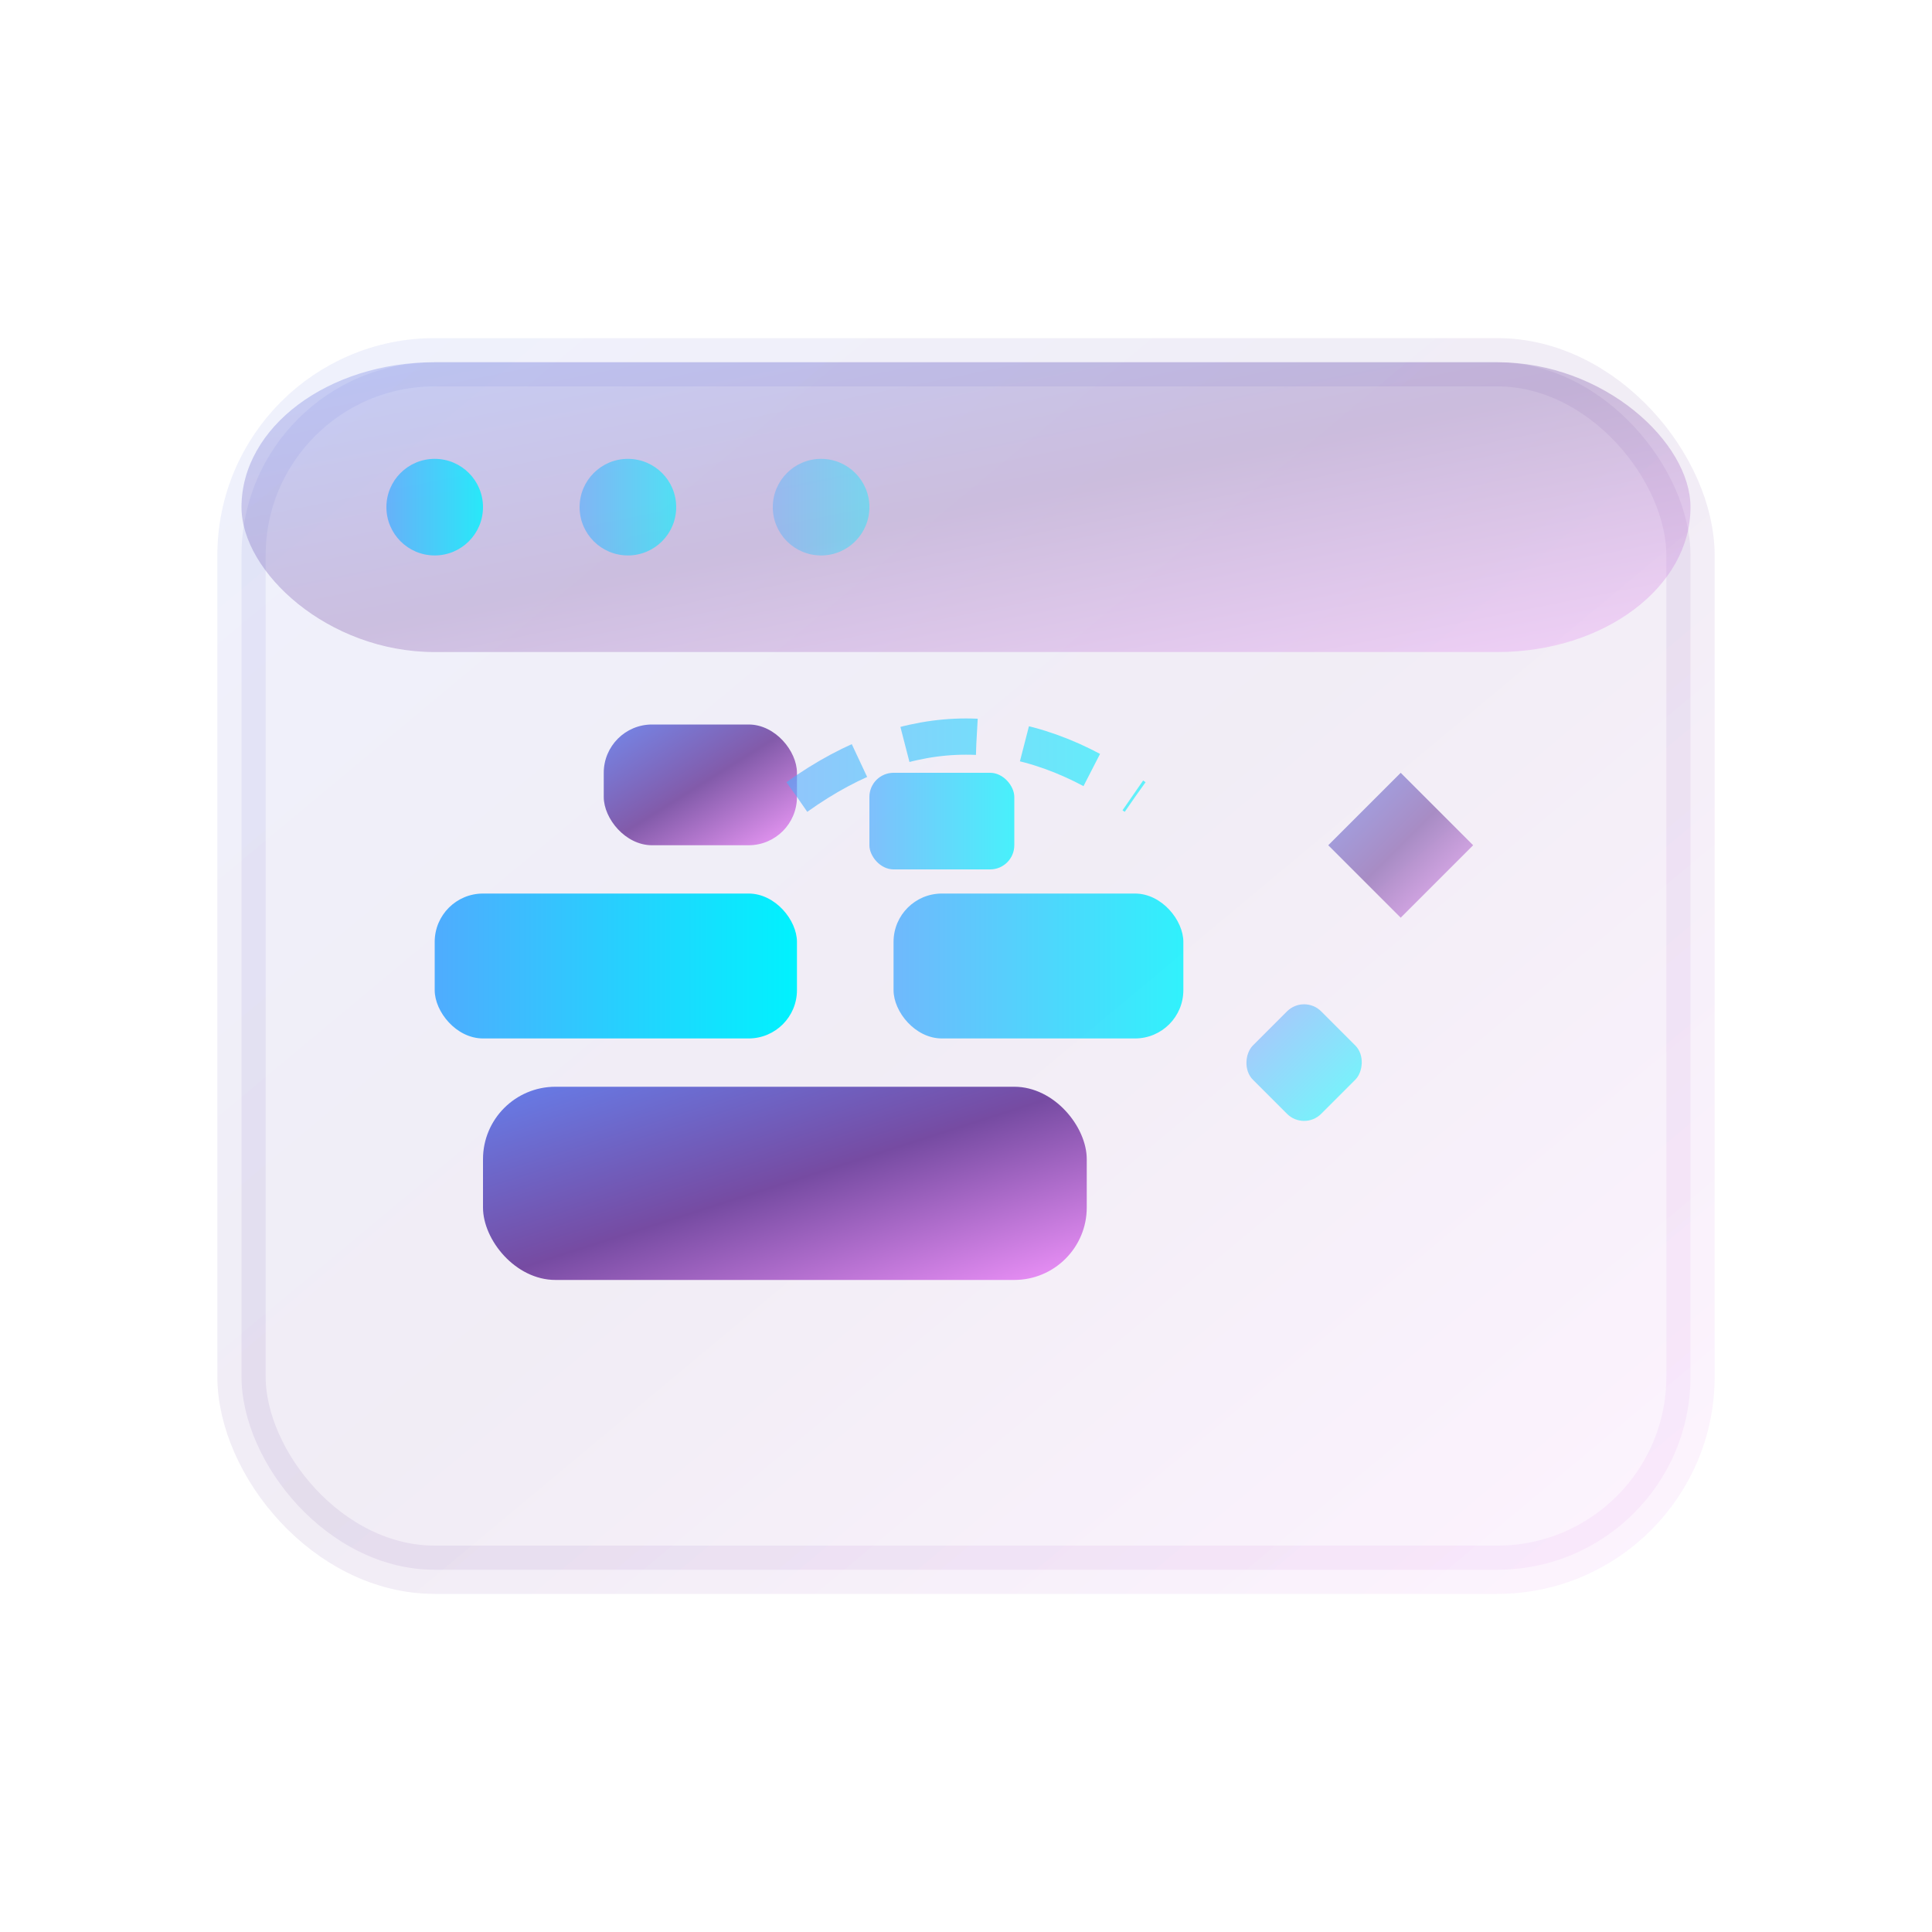 <svg viewBox="0 0 80 80" xmlns="http://www.w3.org/2000/svg">
  <defs>
    <linearGradient id="primaryGrad" x1="0%" y1="0%" x2="100%" y2="100%">
      <stop offset="0%" style="stop-color:#667EEA;stop-opacity:1" />
      <stop offset="50%" style="stop-color:#764BA2;stop-opacity:1" />
      <stop offset="100%" style="stop-color:#F093FB;stop-opacity:1" />
    </linearGradient>
    <linearGradient id="accentGrad" x1="0%" y1="0%" x2="100%" y2="0%">
      <stop offset="0%" style="stop-color:#4FACFE;stop-opacity:1" />
      <stop offset="100%" style="stop-color:#00F2FE;stop-opacity:1" />
    </linearGradient>
    <filter id="glow">
      <feGaussianBlur stdDeviation="2" result="coloredBlur"/>
      <feMerge> 
        <feMergeNode in="coloredBlur"/>
        <feMergeNode in="SourceGraphic"/>
      </feMerge>
    </filter>
  </defs>
  
  <!-- Outer container/browser frame -->
  <rect x="10" y="15" width="60" height="50" rx="8" fill="url(#primaryGrad)" opacity="0.1" stroke="url(#primaryGrad)" stroke-width="2"/>
  
  <!-- Browser top bar -->
  <rect x="10" y="15" width="60" height="12" rx="8" fill="url(#primaryGrad)" opacity="0.3"/>
  
  <!-- Browser navigation dots -->
  <circle cx="18" cy="21" r="2" fill="url(#accentGrad)" opacity="0.8"/>
  <circle cx="26" cy="21" r="2" fill="url(#accentGrad)" opacity="0.6"/>
  <circle cx="34" cy="21" r="2" fill="url(#accentGrad)" opacity="0.4"/>
  
  <!-- Building blocks - representing site components -->
  <g filter="url(#glow)">
    <!-- Large foundational block -->
    <rect x="20" y="45" width="25" height="8" rx="3" fill="url(#primaryGrad)"/>
    
    <!-- Medium building blocks -->
    <rect x="18" y="37" width="15" height="6" rx="2" fill="url(#accentGrad)"/>
    <rect x="37" y="37" width="12" height="6" rx="2" fill="url(#accentGrad)" opacity="0.8"/>
    
    <!-- Small top blocks -->
    <rect x="25" y="30" width="8" height="5" rx="2" fill="url(#primaryGrad)" opacity="0.9"/>
    <rect x="36" y="32" width="6" height="4" rx="1" fill="url(#accentGrad)" opacity="0.7"/>
  </g>
  
  <!-- Floating construction/code elements -->
  <polygon points="55,35 58,32 61,35 58,38" fill="url(#primaryGrad)" opacity="0.6"/>
  <rect x="52" y="42" width="4" height="4" rx="1" fill="url(#accentGrad)" opacity="0.5" transform="rotate(45 54 44)"/>
  
  <!-- Dynamic connecting lines -->
  <path d="M 33 33 Q 40 28 47 33" stroke="url(#accentGrad)" stroke-width="1.5" fill="none" opacity="0.6" stroke-dasharray="3,2"/>
  
</svg>